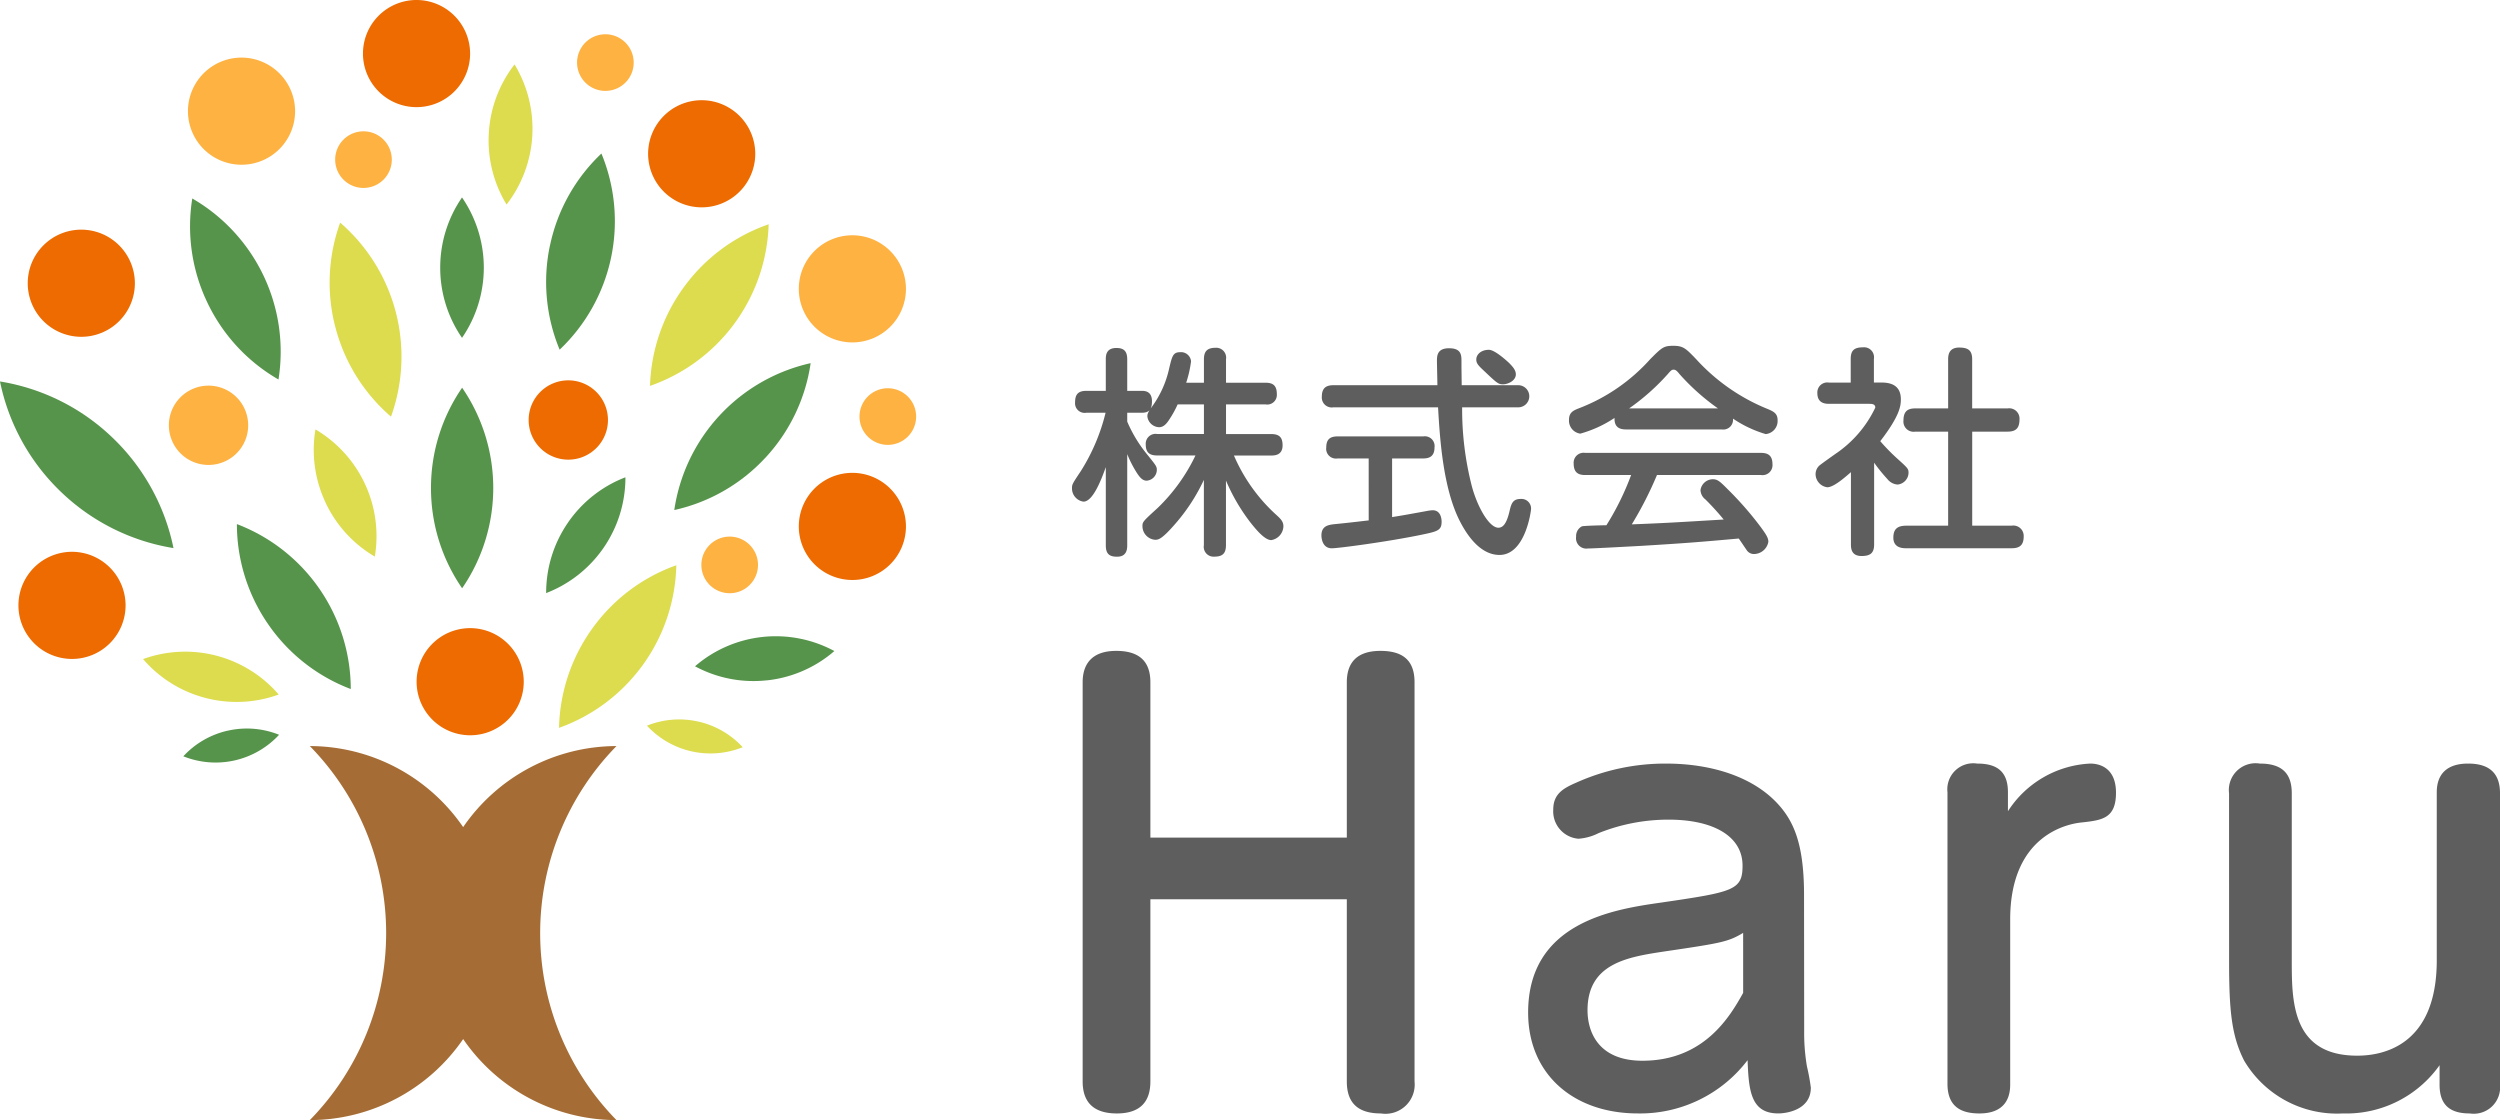 <svg id="logo" xmlns="http://www.w3.org/2000/svg" xmlns:xlink="http://www.w3.org/1999/xlink" width="182" height="81.544" viewBox="0 0 182 81.544">
  <defs>
    <style>
      .cls-1 {
        fill: none;
      }

      .cls-2 {
        clip-path: url(#clip-path);
      }

      .cls-3 {
        fill: #a56d35;
      }

      .cls-4 {
        fill: #56944b;
      }

      .cls-5 {
        fill: #dcdc4e;
      }

      .cls-6 {
        fill: #ed6b00;
      }

      .cls-7 {
        fill: #fdb242;
      }

      .cls-8 {
        fill: #5f5e5e;
      }
    </style>
    <clipPath id="clip-path">
      <rect id="長方形_2598" data-name="長方形 2598" class="cls-1" width="182" height="81.544"/>
    </clipPath>
  </defs>
  <g id="グループ_3988" data-name="グループ 3988" class="cls-2">
    <path id="パス_4805" data-name="パス 4805" class="cls-3" d="M66.948,107.286a13.573,13.573,0,0,0-11.163,5.9,13.573,13.573,0,0,0-11.163-5.9,19.46,19.46,0,0,1,0,27.231,13.572,13.572,0,0,0,11.163-5.9,13.572,13.572,0,0,0,11.163,5.9,19.46,19.46,0,0,1,0-27.231" transform="translate(-22.067 -52.973)"/>
    <path id="パス_4806" data-name="パス 4806" class="cls-4" d="M62.074,63.055a12.832,12.832,0,0,0,2.267,7.3,12.893,12.893,0,0,0,0-14.6,12.832,12.832,0,0,0-2.267,7.3" transform="translate(-30.698 -27.529)"/>
    <path id="パス_4807" data-name="パス 4807" class="cls-5" d="M47.9,39.655a12.825,12.825,0,0,0,4.041,6.486,12.888,12.888,0,0,0-3.7-14.123,12.836,12.836,0,0,0-.343,7.637" transform="translate(-23.477 -15.809)"/>
    <path id="パス_4808" data-name="パス 4808" class="cls-4" d="M28.628,36.109a12.811,12.811,0,0,0,5.184,5.612,12.882,12.882,0,0,0-6.276-13.179,12.837,12.837,0,0,0,1.092,7.566" transform="translate(-13.538 -14.093)"/>
    <path id="パス_4809" data-name="パス 4809" class="cls-4" d="M36.4,82.662a12.806,12.806,0,0,0,6.01,4.713A12.872,12.872,0,0,0,34.12,75.367a12.834,12.834,0,0,0,2.283,7.3" transform="translate(-16.874 -37.213)"/>
    <path id="パス_4810" data-name="パス 4810" class="cls-4" d="M4.43,62.886a15.349,15.349,0,0,0,8.2,4.1,15.39,15.39,0,0,0-4.43-8.03,15.352,15.352,0,0,0-8.2-4.1,15.391,15.391,0,0,0,4.43,8.03" transform="translate(0 -27.085)"/>
    <path id="パス_4811" data-name="パス 4811" class="cls-4" d="M103.738,59.117a12.8,12.8,0,0,1-6.623,3.8,12.867,12.867,0,0,1,9.927-10.693,12.826,12.826,0,0,1-3.3,6.892" transform="translate(-48.027 -25.786)"/>
    <path id="パス_4812" data-name="パス 4812" class="cls-5" d="M82.949,85.876a12.837,12.837,0,0,0-2.432,7.247,12.873,12.873,0,0,0,8.537-11.836,12.8,12.8,0,0,0-6.106,4.589" transform="translate(-39.818 -40.136)"/>
    <path id="パス_4813" data-name="パス 4813" class="cls-5" d="M96.113,36.792a12.831,12.831,0,0,0-2.492,7.226,12.874,12.874,0,0,0,8.636-11.763,12.8,12.8,0,0,0-6.144,4.537" transform="translate(-46.299 -15.926)"/>
    <path id="パス_4814" data-name="パス 4814" class="cls-4" d="M78.94,28.747a12.84,12.84,0,0,0,.7,7.613,12.89,12.89,0,0,0,3.041-14.28,12.819,12.819,0,0,0-3.737,6.666" transform="translate(-38.898 -10.903)"/>
    <path id="パス_4815" data-name="パス 4815" class="cls-5" d="M46.033,67.053a8.97,8.97,0,0,0,3.6,3.957,9.019,9.019,0,0,0-4.322-9.259,8.987,8.987,0,0,0,.724,5.3" transform="translate(-22.346 -30.49)"/>
    <path id="パス_4816" data-name="パス 4816" class="cls-5" d="M25.141,97.076a8.95,8.95,0,0,0,5.338-.247,8.988,8.988,0,0,0-9.874-2.58,8.957,8.957,0,0,0,4.537,2.827" transform="translate(-10.189 -46.268)"/>
    <path id="パス_4817" data-name="パス 4817" class="cls-4" d="M105.345,94.7A8.951,8.951,0,0,1,100.1,93.68a8.99,8.99,0,0,1,10.145-1.11,8.951,8.951,0,0,1-4.9,2.134" transform="translate(-49.503 -45.174)"/>
    <path id="パス_4818" data-name="パス 4818" class="cls-4" d="M80.238,71.955a8.985,8.985,0,0,0-1.577,5.113,9.012,9.012,0,0,0,5.771-8.43,8.964,8.964,0,0,0-4.194,3.316" transform="translate(-38.901 -33.891)"/>
    <path id="パス_4819" data-name="パス 4819" class="cls-5" d="M70.386,14.269a8.988,8.988,0,0,0,1.293,5.193,9.024,9.024,0,0,0,.581-10.2,8.982,8.982,0,0,0-1.874,5.012" transform="translate(-34.801 -4.571)"/>
    <path id="パス_4820" data-name="パス 4820" class="cls-4" d="M63.4,33.5a8.984,8.984,0,0,0,1.587,5.111,9.026,9.026,0,0,0,0-10.221A8.984,8.984,0,0,0,63.4,33.5" transform="translate(-31.352 -14.016)"/>
    <path id="パス_4821" data-name="パス 4821" class="cls-4" d="M29.647,104.916a6.271,6.271,0,0,0-3.242,1.868,6.293,6.293,0,0,0,6.97-1.566,6.266,6.266,0,0,0-3.728-.3" transform="translate(-13.058 -51.726)"/>
    <path id="パス_4822" data-name="パス 4822" class="cls-5" d="M96.908,103.609a6.269,6.269,0,0,1,3.242,1.868,6.293,6.293,0,0,1-6.97-1.566,6.266,6.266,0,0,1,3.728-.3" transform="translate(-46.081 -51.081)"/>
    <path id="パス_4823" data-name="パス 4823" class="cls-6" d="M67.792,94.238a3.9,3.9,0,1,1-3.905-3.911,3.908,3.908,0,0,1,3.905,3.911" transform="translate(-29.663 -44.599)"/>
    <path id="パス_4824" data-name="パス 4824" class="cls-6" d="M122.839,71.914A3.9,3.9,0,1,1,118.934,68a3.908,3.908,0,0,1,3.905,3.911" transform="translate(-56.886 -33.577)"/>
    <path id="パス_4825" data-name="パス 4825" class="cls-7" d="M122.839,37.744a3.9,3.9,0,1,1-3.905-3.911,3.908,3.908,0,0,1,3.905,3.911" transform="translate(-56.886 -16.705)"/>
    <path id="パス_4826" data-name="パス 4826" class="cls-6" d="M101.135,18.321A3.9,3.9,0,1,1,97.23,14.41a3.908,3.908,0,0,1,3.905,3.911" transform="translate(-46.152 -7.115)"/>
    <path id="パス_4827" data-name="パス 4827" class="cls-6" d="M10.446,83.262a3.9,3.9,0,1,1-3.905-3.911,3.908,3.908,0,0,1,3.905,3.911" transform="translate(-1.304 -39.18)"/>
    <path id="パス_4828" data-name="パス 4828" class="cls-6" d="M60.066,3.91A3.9,3.9,0,1,1,56.161,0,3.908,3.908,0,0,1,60.066,3.91" transform="translate(-25.842 0)"/>
    <path id="パス_4829" data-name="パス 4829" class="cls-7" d="M34.86,12.194a3.9,3.9,0,1,1-3.905-3.911,3.908,3.908,0,0,1,3.905,3.911" transform="translate(-13.377 -4.09)"/>
    <path id="パス_4830" data-name="パス 4830" class="cls-6" d="M11.785,36.936A3.9,3.9,0,1,1,7.88,33.025a3.908,3.908,0,0,1,3.905,3.911" transform="translate(-1.966 -16.306)"/>
    <path id="パス_4831" data-name="パス 4831" class="cls-7" d="M52.4,20.949a2.061,2.061,0,1,1-2.061-2.064A2.062,2.062,0,0,1,52.4,20.949" transform="translate(-23.877 -9.325)"/>
    <path id="パス_4832" data-name="パス 4832" class="cls-7" d="M87.236,6.993a2.061,2.061,0,1,1-2.061-2.064,2.062,2.062,0,0,1,2.061,2.064" transform="translate(-41.103 -2.434)"/>
    <path id="パス_4833" data-name="パス 4833" class="cls-7" d="M127.912,57.9a2.061,2.061,0,1,1-2.061-2.064,2.062,2.062,0,0,1,2.061,2.064" transform="translate(-61.218 -27.571)"/>
    <path id="パス_4834" data-name="パス 4834" class="cls-7" d="M30.1,58.347a2.887,2.887,0,1,1-2.887-2.892A2.889,2.889,0,0,1,30.1,58.347" transform="translate(-12.032 -27.381)"/>
    <path id="パス_4835" data-name="パス 4835" class="cls-6" d="M81.914,57.587a2.887,2.887,0,1,1-2.887-2.892,2.889,2.889,0,0,1,2.887,2.892" transform="translate(-37.654 -27.006)"/>
    <path id="パス_4836" data-name="パス 4836" class="cls-7" d="M105.138,79.23a2.061,2.061,0,1,1-2.061-2.064,2.062,2.062,0,0,1,2.061,2.064" transform="translate(-49.956 -38.101)"/>
    <path id="パス_4837" data-name="パス 4837" class="cls-8" d="M158.416,64.4c0,.322-.064.822-.739.822-.531,0-.82-.178-.82-.822V58.7c-.322.9-.934,2.513-1.625,2.513a.97.97,0,0,1-.837-.95c0-.306,0-.306.66-1.3a14.252,14.252,0,0,0,1.785-4.221h-1.4a.7.7,0,0,1-.82-.757c0-.563.209-.837.82-.837h1.416v-2.3c0-.322.048-.821.772-.821.531,0,.788.225.788.821v2.3h1.062c.209,0,.739.016.739.757,0,.6-.209.837-.739.837h-1.062v.644a9.835,9.835,0,0,0,1.367,2.288c.74.918.788.966.788,1.241a.8.8,0,0,1-.74.773c-.322,0-.531-.274-.772-.66a8.514,8.514,0,0,1-.643-1.273Zm7.77-6.541a12.5,12.5,0,0,0,3.1,4.334c.321.29.5.483.5.821a1.052,1.052,0,0,1-.885,1c-.483,0-1.126-.789-1.544-1.321a13.962,13.962,0,0,1-1.753-3.013v4.7c0,.628-.273.838-.852.838a.716.716,0,0,1-.756-.838V59.629a13.572,13.572,0,0,1-1.963,3.061c-1.109,1.3-1.351,1.3-1.592,1.3a1,1,0,0,1-.917-.983c0-.321.032-.353,1.11-1.336a13.206,13.206,0,0,0,2.75-3.819H160.6c-.611,0-.837-.258-.837-.821a.717.717,0,0,1,.837-.742H164V54.136h-1.914a7.472,7.472,0,0,1-.692,1.224c-.241.339-.45.435-.659.435a.89.89,0,0,1-.853-.789c0-.177.048-.306.305-.661a7.421,7.421,0,0,0,1.287-2.852c.21-.87.274-1.16.8-1.16a.732.732,0,0,1,.788.661,8.049,8.049,0,0,1-.354,1.562H164V50.849c0-.564.225-.837.852-.837a.721.721,0,0,1,.756.837v1.707h2.88c.579,0,.82.242.82.838a.7.7,0,0,1-.82.741h-2.88v2.158h3.281c.6,0,.837.242.837.822,0,.724-.579.741-.837.741Z" transform="translate(-76.354 -24.694)"/>
    <path id="パス_4838" data-name="パス 4838" class="cls-8" d="M193.758,58.1H191.49a.711.711,0,0,1-.82-.805c0-.58.273-.8.82-.8h6.241a.711.711,0,0,1,.82.8c0,.661-.386.805-.82.805h-2.268v4.269c.9-.145,1.061-.177,2.477-.434a3.517,3.517,0,0,1,.467-.065c.579,0,.66.581.66.838,0,.644-.322.708-1.48.95-2.493.515-6.065.983-6.514.983-.74,0-.756-.854-.756-.935,0-.709.531-.773.949-.822,1.319-.129,2.027-.225,2.493-.273Zm10.858-5.332a.806.806,0,1,1,0,1.611h-4.054a22.548,22.548,0,0,0,.708,5.751c.418,1.547,1.271,3.013,1.93,3.013.386,0,.627-.4.82-1.24.112-.467.209-.854.788-.854a.7.7,0,0,1,.772.725c0,.113-.4,3.351-2.3,3.351-1.464,0-2.429-1.579-2.863-2.417-1.255-2.417-1.48-6.106-1.608-8.329h-7.625a.723.723,0,0,1-.837-.774c0-.563.242-.837.837-.837h7.576c0-.273-.032-1.547-.032-1.74,0-.387,0-.95.885-.95.9,0,.9.515.9.966v.275c0,.225.016,1.24.016,1.449Zm-.66-1.643c.322.322.515.563.515.854,0,.467-.579.724-.933.724-.338,0-.434-.08-1.335-.934-.45-.419-.611-.581-.611-.87,0-.371.353-.708.916-.708.435,0,1.3.8,1.448.934" transform="translate(-94.118 -24.725)"/>
    <path id="パス_4839" data-name="パス 4839" class="cls-8" d="M230.132,55.814c-.451,0-.868-.145-.837-.838A8.664,8.664,0,0,1,226.8,56.12a.955.955,0,0,1-.82-1.015c0-.532.321-.676.739-.837a13.388,13.388,0,0,0,5.18-3.577c.837-.837.965-.966,1.673-.966.723,0,.916.194,1.657.966a14.27,14.27,0,0,0,5.228,3.641c.419.178.708.322.708.805a.956.956,0,0,1-.868,1.015,8.549,8.549,0,0,1-2.381-1.127.711.711,0,0,1-.82.789Zm2.251,3.319a26.39,26.39,0,0,1-1.833,3.592c2.525-.1,2.943-.129,6.691-.353a19.386,19.386,0,0,0-1.335-1.467.894.894,0,0,1-.354-.676.921.921,0,0,1,.9-.79c.354,0,.547.193,1.061.708a24.394,24.394,0,0,1,2.4,2.74c.45.612.579.837.579,1.111a1.075,1.075,0,0,1-1.045.886.628.628,0,0,1-.547-.306c-.081-.113-.467-.693-.563-.822-2.88.258-3.877.339-7.062.532-.595.032-3.506.193-3.924.193a.75.75,0,0,1-.853-.854.791.791,0,0,1,.418-.757c.161-.048,1.5-.08,1.786-.08a19.834,19.834,0,0,0,1.8-3.657h-3.346c-.5,0-.837-.178-.837-.838a.725.725,0,0,1,.837-.774h12.8c.515,0,.837.192.837.838a.725.725,0,0,1-.837.773Zm4.441-4.85a16.225,16.225,0,0,1-2.8-2.5c-.193-.241-.289-.321-.434-.321s-.225.1-.419.321a16.161,16.161,0,0,1-2.815,2.5Z" transform="translate(-111.756 -24.551)"/>
    <path id="パス_4840" data-name="パス 4840" class="cls-8" d="M266.266,52.509c.547,0,1.432.1,1.432,1.225,0,.5-.1,1.224-1.5,3.045a14.469,14.469,0,0,0,1.335,1.354c.66.6.724.661.724.95a.883.883,0,0,1-.8.854,1.045,1.045,0,0,1-.74-.4,12.036,12.036,0,0,1-.965-1.192V64.3c0,.661-.322.838-.917.838-.708,0-.772-.5-.772-.838V59.034c-.515.45-1.271,1.1-1.722,1.1a.976.976,0,0,1-.852-.966.861.861,0,0,1,.241-.581c.065-.08,1.03-.758,1.207-.885a8.394,8.394,0,0,0,2.9-3.368c0-.274-.273-.274-.467-.274h-2.9c-.354,0-.852-.08-.852-.789a.726.726,0,0,1,.852-.757h1.577V50.785c0-.629.273-.838.9-.838a.723.723,0,0,1,.788.838v1.723Zm9.2,1.885a.75.75,0,0,1,.869.79c0,.628-.242.9-.869.9h-2.574v6.847h2.863a.754.754,0,0,1,.885.773c0,.644-.29.87-.885.87H268.1c-.241,0-.949,0-.949-.773,0-.676.353-.87.949-.87h3.04V56.085h-2.4a.74.74,0,0,1-.853-.806c0-.676.306-.886.853-.886h2.4V50.817c0-.322.064-.854.8-.854.66,0,.949.21.949.854v3.576Z" transform="translate(-129.315 -24.661)"/>
    <path id="パス_4841" data-name="パス 4841" class="cls-8" d="M175.156,107.19V95.885c0-1.429.734-2.286,2.446-2.286,1.548,0,2.485.613,2.485,2.286v29.062a2.127,2.127,0,0,1-2.445,2.327c-1.508,0-2.486-.613-2.486-2.327V111.681h-14.3v13.266c0,1.469-.734,2.327-2.446,2.327-1.508,0-2.485-.654-2.485-2.327V95.885c0-1.388.732-2.286,2.444-2.286,1.508,0,2.487.613,2.487,2.286V107.19Z" transform="translate(-77.108 -46.215)"/>
    <path id="パス_4842" data-name="パス 4842" class="cls-8" d="M240.189,129.273a14.6,14.6,0,0,0,.2,2.572,14.866,14.866,0,0,1,.285,1.55c0,1.675-1.874,1.879-2.363,1.879-2,0-2.161-1.633-2.242-3.878a9.822,9.822,0,0,1-7.987,3.878c-4.687,0-7.989-2.858-7.989-7.347,0-6.572,6.236-7.512,9.659-8,5.3-.775,5.95-.9,5.95-2.694,0-2.163-2.161-3.347-5.379-3.347a13.653,13.653,0,0,0-5.1.981,3.828,3.828,0,0,1-1.467.409,2,2,0,0,1-1.834-2.123c0-1.144.734-1.552,1.672-1.96a15.8,15.8,0,0,1,6.56-1.388c3.138,0,6.52.9,8.436,3.306.938,1.184,1.589,2.816,1.589,6.245Zm-4.443-7.143c-1.1.654-1.548.735-5.705,1.348-2.69.408-5.624.857-5.624,4.285,0,1.51.734,3.674,3.995,3.674,4.524,0,6.4-3.266,7.335-4.939Z" transform="translate(-108.845 -54.216)"/>
    <path id="パス_4843" data-name="パス 4843" class="cls-8" d="M285.052,133.111c0,.49,0,2.164-2.242,2.164-1.385,0-2.324-.531-2.324-2.164V111.885a1.89,1.89,0,0,1,2.161-2.081c1.344,0,2.241.49,2.241,2.081v1.388a7.549,7.549,0,0,1,5.992-3.469c.489,0,1.874.163,1.874,2.123,0,1.877-1.019,2-2.486,2.163-.9.083-5.216.817-5.216,7.062Z" transform="translate(-138.71 -54.216)"/>
    <path id="パス_4844" data-name="パス 4844" class="cls-8" d="M321.041,111.967a1.947,1.947,0,0,1,2.242-2.163c1.589,0,2.324.694,2.324,2.163V124.13c0,2.981,0,6.939,4.768,6.939,1.712,0,5.787-.613,5.787-6.939V111.967c0-.49,0-2.163,2.283-2.163,1.344,0,2.322.531,2.322,2.163v21.225a1.92,1.92,0,0,1-2.2,2.083c-1.3,0-2.2-.491-2.2-2.083v-1.429a8.321,8.321,0,0,1-7.049,3.512,7.851,7.851,0,0,1-7.174-3.837c-.937-1.837-1.1-3.714-1.1-7.266Z" transform="translate(-158.766 -54.216)"/>
  </g>
</svg>
